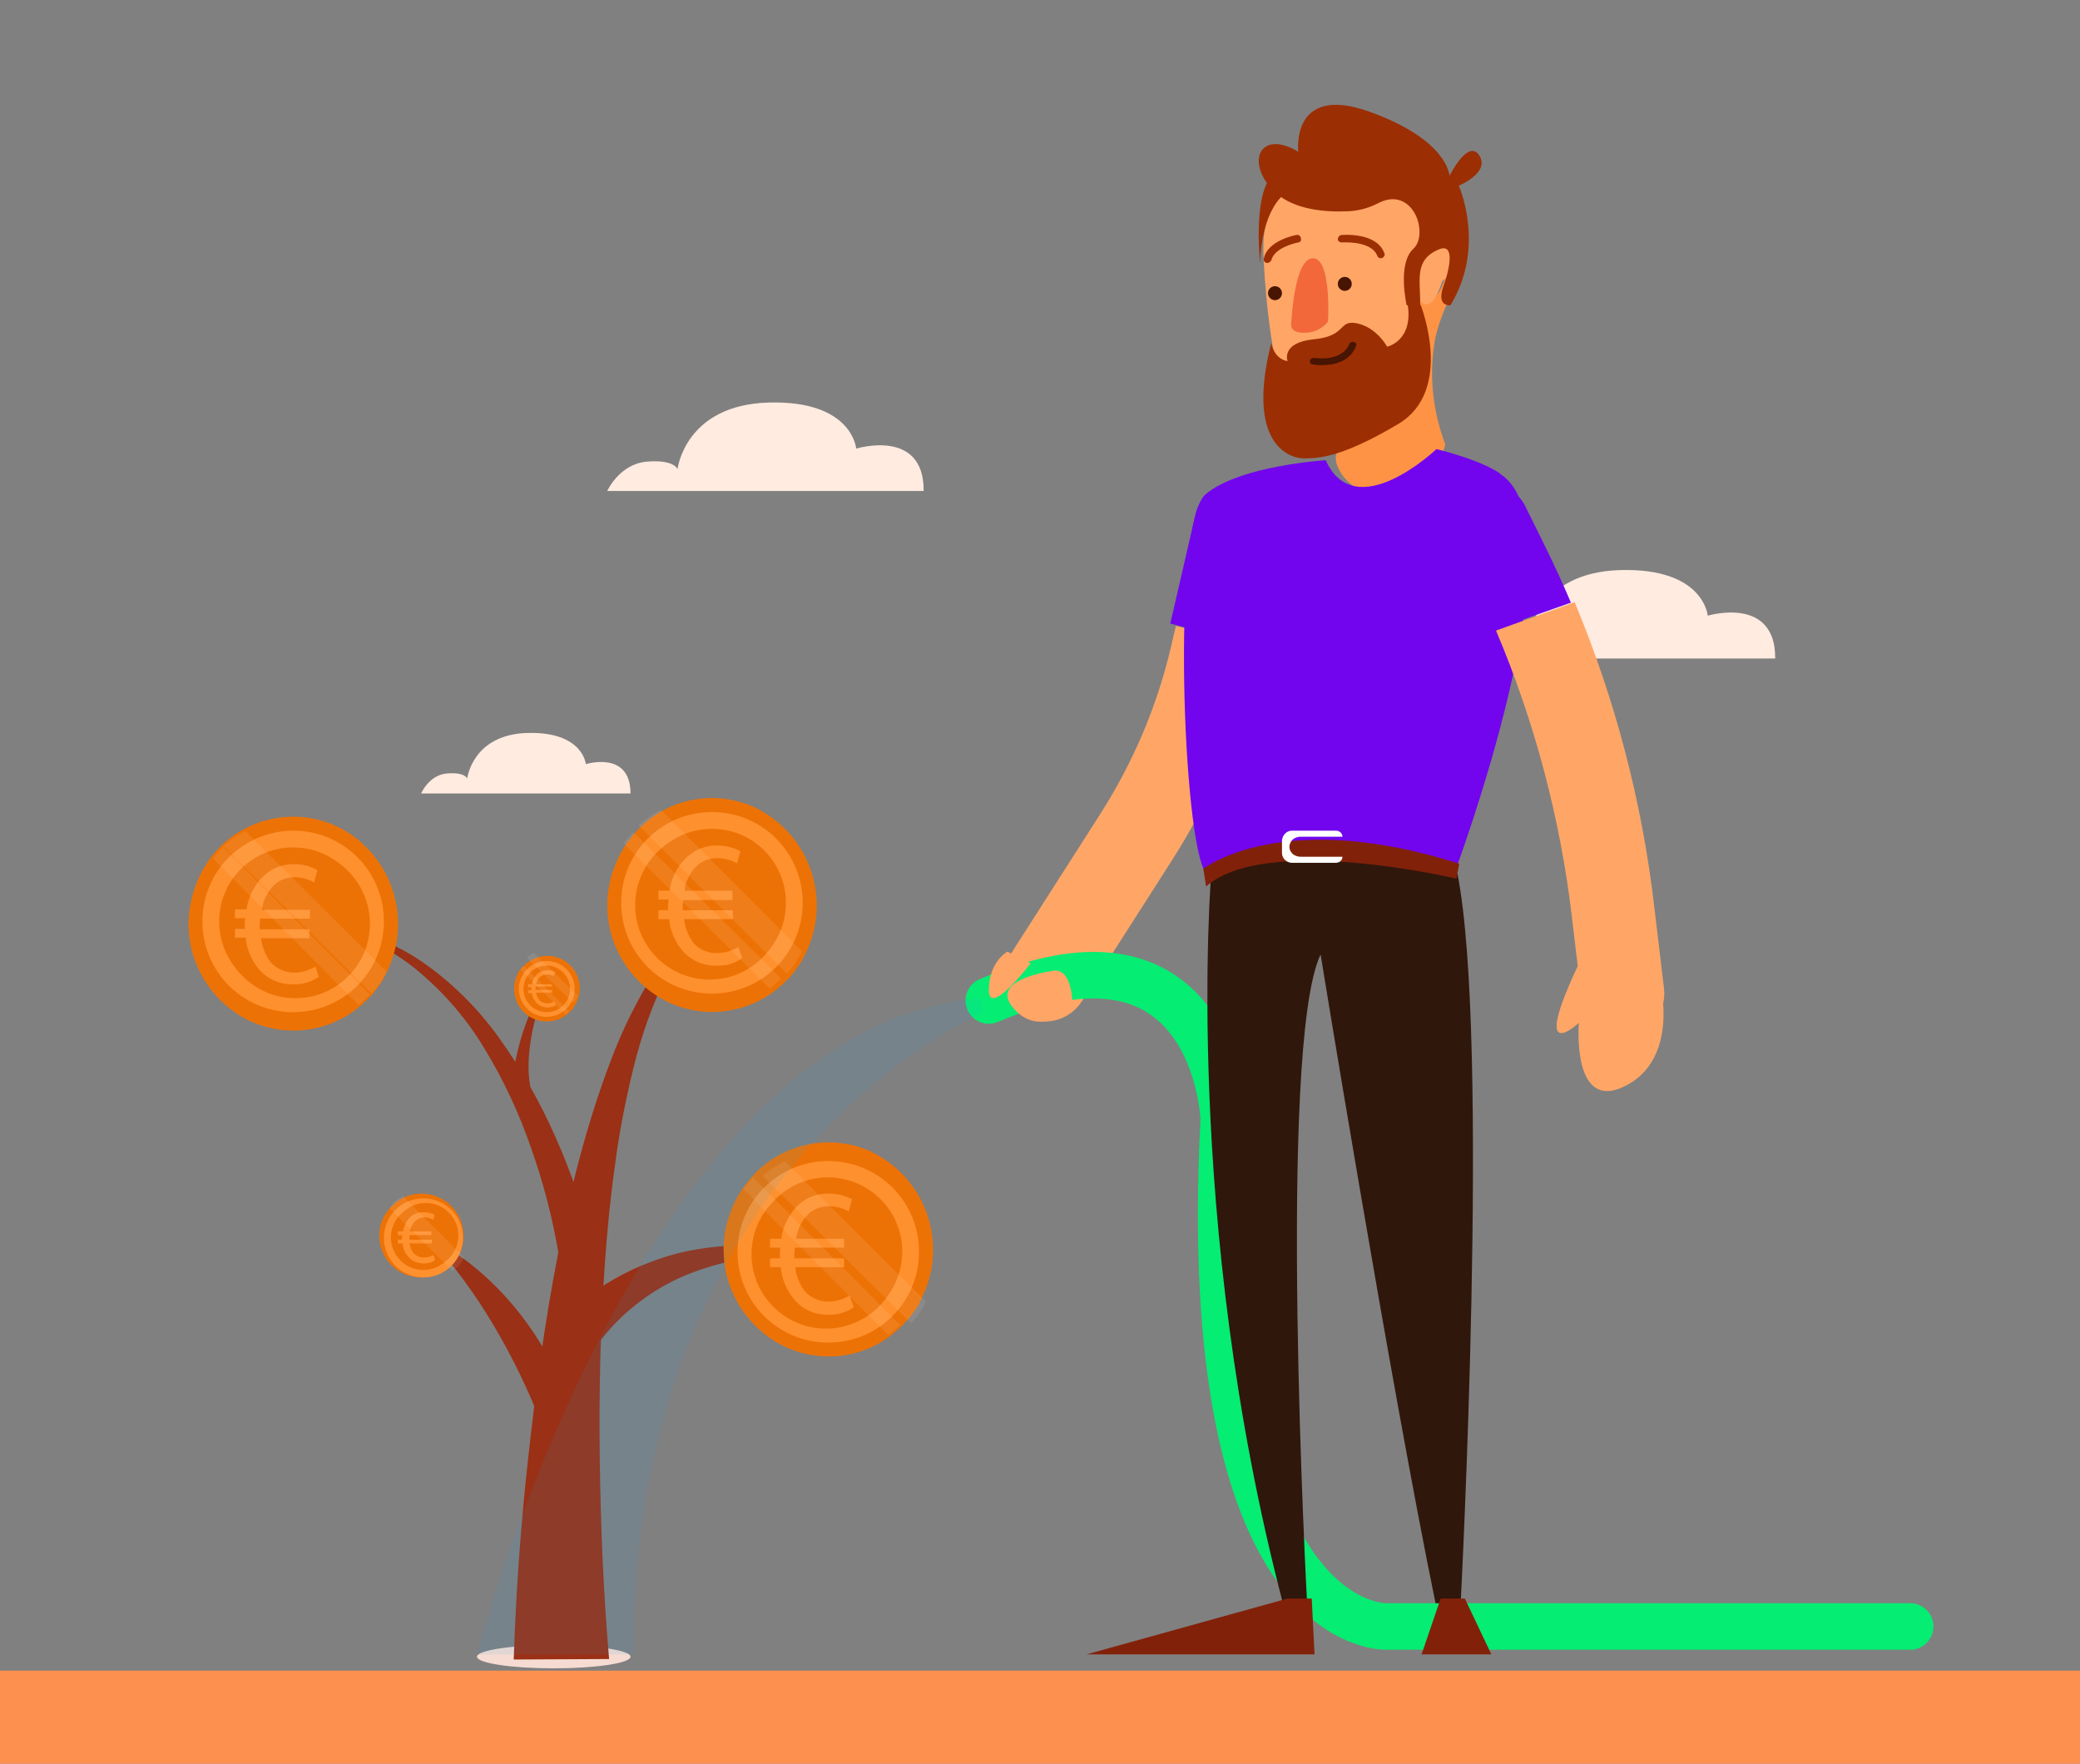 <?xml version="1.0" encoding="UTF-8"?> <!-- Generator: Adobe Illustrator 23.0.2, SVG Export Plug-In . SVG Version: 6.00 Build 0) --> <svg xmlns="http://www.w3.org/2000/svg" xmlns:xlink="http://www.w3.org/1999/xlink" id="Layer_1" x="0px" y="0px" viewBox="0 0 447 379" style="enable-background:new 0 0 447 379;" xml:space="preserve"><rect x="0" y="0" width="447" height="379" fill="#808080" stroke="none"/> <title>pannonia_heroes</title> <g id="V2"> <g id="pnyp-tagdij-v1"> <g id="tagdijbefizetes"> <ellipse id="Oval" style="fill:#F6DBD2;" cx="119" cy="356" rx="16.5" ry="2.5"></ellipse> <path id="Path" style="fill:#9A3015;" d="M130.9,356.5c-1.2-13.9-1.8-28.3-2-42.5s0.1-28.5,1.1-42.7c0.5-7.1,1.2-14.2,2.2-21.2 c0.9-7,2.3-14,4-20.9c1.7-6.9,4.1-13.6,7.2-19.9c3.2-6.2,7.6-12.2,14.1-15.7c-6.8,2.8-12.2,8.4-16.3,14.5 c-4,6.2-7.3,12.8-9.9,19.7c-2.6,6.8-4.8,13.8-6.7,20.9c-1.9,7.1-3.5,14.2-4.8,21.4c-2.8,14.4-4.7,28.8-6.3,43.3 s-2.6,28.3-3.1,43.2L130.9,356.5z"></path> <path id="Path-2" style="fill:#9A3015;" d="M126.2,292.5c0.2-0.4,0.4-0.9,0.7-1.3c0.3-0.5,0.6-1,0.9-1.4c0.6-1,1.3-1.9,2.1-2.8 c1.5-1.9,3.2-3.6,5-5.2c3.7-3.2,7.9-5.9,12.5-7.8c4.7-1.9,9.6-3.2,14.6-3.9c2.5-0.4,5.1-0.4,7.7-0.6c2.6,0,5.2,0.1,7.8,0.1 c-2.6-0.5-5.2-1-7.8-1.4c-2.6-0.2-5.3-0.6-7.9-0.6c-5.4-0.1-10.8,0.4-16.1,1.7c-5.4,1.4-10.6,3.6-15.3,6.5 c-2.4,1.5-4.7,3.2-6.8,5.1c-1,1-2.1,2-3.1,3.1c-0.5,0.5-1,1.1-1.5,1.7c-0.5,0.6-1,1.3-1.5,2L126.2,292.5z"></path> <path id="Path-3" style="fill:#9A3015;" d="M127.4,267.8c-2-8-4.6-15.8-8-23.4c-3.3-7.5-7.3-14.6-12.1-21.3 c-4.7-6.6-10.6-12.4-17.3-16.9c-3.4-2.2-7-4-10.8-5.3c-3.8-1.2-7.7-2-11.7-2.4c3.9,0.6,7.7,1.7,11.3,3.3c3.6,1.6,6.9,3.6,10,6 c6.1,4.9,11.3,10.8,15.3,17.5c4.1,6.7,7.4,13.8,10,21.3c2.6,7.3,4.6,14.9,5.9,22.6v0.1c0.2,1.3,1.1,2.5,2.4,2.9 c1.3,0.5,2.7,0.2,3.7-0.6c1-0.9,1.5-2.2,1.3-3.6C127.5,268,127.4,267.9,127.4,267.8z"></path> <path id="Path-4" style="fill:#ED7205;" d="M40.5,198.5c0,8.6,4.8,16.5,12.4,20.5c7.6,3.9,16.7,3.1,23.5-2 c0.9-0.7,1.7-1.4,2.5-2.2c0.3-0.3,0.7-0.7,1-1c1.3-1.5,2.4-3.1,3.2-4.9c5.3-10.6,1.7-23.6-8.3-30c-8.4-5.3-19.3-4.3-26.7,2.3 c-0.3,0.3-0.7,0.6-1,1c-0.8,0.8-1.5,1.6-2.2,2.6C42.1,188.8,40.6,193.6,40.5,198.5L40.5,198.5z"></path> <path id="Shape" style="fill:#FF902E;" d="M63,178.5c10.8,0,19.5,8.7,19.5,19.5s-8.7,19.5-19.5,19.5c-10.8,0-19.5-8.7-19.5-19.5 c0-5.2,2-10.1,5.7-13.8C52.9,180.6,57.8,178.5,63,178.5z M63,213.9c8.8,0,15.9-7.1,15.9-15.9c0-8.8-7.1-15.9-15.9-15.9 c-8.8,0-15.9,7.1-15.9,15.9S54.2,213.9,63,213.9L63,213.9z"></path> <circle id="Oval-2" style="fill:#ED7205;" cx="63.5" cy="198.5" r="16"></circle> <path id="Path-5" style="fill:#FF902E;" d="M68.5,209.9c-1.6,1.1-3.5,1.7-5.5,1.6c-2.9,0.1-5.7-1.2-7.5-3.4 c-1.5-1.9-2.5-4.2-2.7-6.6h-2.3v-1.9h2.1v-0.6c0-0.6,0-1.2,0.1-1.7h-2.2v-1.9H53c0.3-2.4,1.4-4.7,3-6.5c1.9-2.1,4.5-3.3,7.3-3.2 c1.7,0,3.4,0.4,4.9,1.3l-0.7,2.6c-1.3-0.7-2.7-1.1-4.1-1.1c-1.9,0-3.7,0.7-4.9,2.1c-1.2,1.4-2,3.1-2.2,4.9h10.3v1.9H55.9 c0,0.5-0.1,1.1-0.1,1.6v0.7h10.7v1.9H56.1c0.2,1.8,0.9,3.6,2,5.1c1.3,1.5,3.2,2.3,5.2,2.3c1.6,0,3.1-0.5,4.5-1.3L68.5,209.9z"></path> <g id="Group" style="opacity:0.1;"> <path id="Path-6" style="fill:#FFE9D6;" d="M48,181.8l31.9,31.7c1.3-1.4,2.4-3,3.2-4.7l-30.4-30.2 C51.1,179.4,49.5,180.5,48,181.8L48,181.8z"></path> </g> <g id="Group-2" style="opacity:0.1;"> <path id="Path-7" style="fill:#FFE9D6;" d="M45.8,184.5L77,215.9c0.9-0.7,1.7-1.4,2.5-2.2L47.9,182 C47.1,182.8,46.4,183.6,45.8,184.5z"></path> </g> <path id="Path-8" style="fill:#ED7205;" d="M130.5,194.5c0,8.6,4.8,16.5,12.4,20.5c7.6,3.9,16.7,3.1,23.5-2 c0.9-0.7,1.7-1.4,2.5-2.2c0.3-0.3,0.7-0.7,1-1c1.3-1.5,2.4-3.1,3.2-4.9c5.7-11.5,1-25.4-10.5-31.2c-0.1-0.1-0.2-0.1-0.4-0.2 c-8.1-3.7-17.6-2.2-24.1,3.8c-0.3,0.3-0.7,0.6-1,1c-0.8,0.8-1.5,1.7-2.2,2.6C132.1,184.9,130.5,189.7,130.5,194.5L130.5,194.5z"></path> <path id="Shape-2" style="fill:#FF902E;" d="M153,174.5c10.8,0,19.5,8.7,19.5,19.5s-8.7,19.5-19.5,19.5s-19.5-8.7-19.5-19.5 S142.2,174.5,153,174.5L153,174.5z M153,209.9c8.8,0,15.9-7.1,15.9-15.9c0-8.8-7.1-15.9-15.9-15.9c-8.8,0-15.9,7.1-15.9,15.9v0 C137.1,202.8,144.2,209.9,153,209.9z"></path> <circle id="Oval-3" style="fill:#ED7205;" cx="152.5" cy="194.5" r="16"></circle> <path id="Path-9" style="fill:#FF902E;" d="M159.5,205.9c-1.6,1.1-3.5,1.7-5.5,1.6c-2.9,0.1-5.7-1.2-7.5-3.4 c-1.5-1.9-2.5-4.2-2.7-6.6h-2.3v-1.9h2.1v-0.6c0-0.6,0-1.2,0.1-1.7h-2.2v-1.9h2.4c0.3-2.4,1.4-4.7,3-6.5c1.9-2.1,4.5-3.3,7.3-3.2 c1.7,0,3.4,0.4,4.9,1.2l-0.7,2.6c-1.3-0.7-2.7-1.1-4.2-1.1c-1.9,0-3.7,0.7-4.9,2.1c-1.2,1.4-2,3.1-2.2,4.9h10.3v2h-10.6 c0,0.5-0.1,1.1-0.1,1.6v0.6h10.8v1.9h-10.5c0.2,1.8,0.9,3.6,2,5.1c1.3,1.5,3.2,2.3,5.2,2.2c1.6,0,3.1-0.5,4.5-1.3L159.5,205.9z"></path> <g id="Group-3" style="opacity:0.1;"> <path id="Path-10" style="fill:#FFE9D6;" d="M137.2,177.3l31.9,31.9c1.3-1.4,2.4-3,3.2-4.8L142,174 C140.3,174.9,138.7,176,137.2,177.3L137.2,177.3z"></path> </g> <g id="Group-4" style="opacity:0.1;"> <path id="Path-11" style="fill:#FFE9D6;" d="M134,181.2l31.4,31.2c0.9-0.7,1.7-1.4,2.5-2.1l-31.8-31.5 C135.4,179.5,134.6,180.3,134,181.2L134,181.2z"></path> </g> <path id="Path-12" style="fill:#ED7205;" d="M155.5,268.5c0,8.6,4.8,16.5,12.4,20.5c7.6,3.9,16.7,3.2,23.5-2 c0.9-0.7,1.7-1.4,2.5-2.2c0.3-0.3,0.6-0.7,1-1c1.3-1.5,2.4-3.1,3.2-4.9c5.7-11.5,1-25.5-10.5-31.2c-0.1-0.1-0.2-0.1-0.3-0.2 c-8.1-3.7-17.6-2.2-24.1,3.7c-0.3,0.3-0.7,0.6-1,1c-0.8,0.8-1.5,1.7-2.2,2.6C157.1,258.8,155.5,263.6,155.5,268.5z"></path> <path id="Shape-3" style="fill:#FF902E;" d="M178,249.5c10.8,0,19.5,8.7,19.5,19.5c0,10.8-8.7,19.5-19.5,19.5 s-19.5-8.7-19.5-19.5C158.5,258.2,167.2,249.5,178,249.5L178,249.5z M178,284.9c8.8,0,15.9-7.2,15.9-16c0-8.8-7.2-15.9-16-15.9 s-15.9,7.2-15.9,16c0,4.2,1.7,8.3,4.7,11.2C169.7,283.3,173.8,284.9,178,284.9L178,284.9z"></path> <circle id="Oval-4" style="fill:#ED7205;" cx="177.5" cy="269.5" r="16"></circle> <path id="Path-13" style="fill:#FF902E;" d="M183.5,280.9c-1.6,1.1-3.6,1.7-5.5,1.6c-2.9,0.1-5.7-1.2-7.5-3.5 c-1.5-1.9-2.5-4.2-2.7-6.7h-2.3v-1.9h2.1v-0.6c0-0.6,0-1.2,0.1-1.7h-2.2v-1.9h2.4c0.3-2.4,1.4-4.7,3-6.6c1.9-2.1,4.5-3.2,7.3-3.1 c1.7,0,3.4,0.4,4.9,1.2l-0.7,2.6c-1.3-0.7-2.7-1.1-4.2-1.1c-1.9,0-3.7,0.7-4.9,2.1c-1.2,1.4-2,3.1-2.2,4.9h10.3v1.9h-10.6 c0,0.5-0.1,1.1-0.1,1.6v0.7h10.7v1.9h-10.5c0.2,1.9,0.9,3.6,2,5.1c1.3,1.5,3.2,2.3,5.2,2.3c1.6,0,3.1-0.5,4.5-1.3L183.5,280.9z"></path> <g id="Group-5" style="opacity:0.1;"> <path id="Path-14" style="fill:#FFE9D6;" d="M163.9,252.7l31.9,31.7c1.3-1.4,2.4-3,3.2-4.7l-30.4-30.2 C167,250.4,165.3,251.4,163.9,252.7z"></path> </g> <g id="Group-6" style="opacity:0.1;"> <path id="Path-15" style="fill:#FFE9D6;" d="M159.7,255.5l31.2,31.4c0.9-0.7,1.7-1.4,2.5-2.2L161.8,253 C161.1,253.8,160.4,254.6,159.7,255.5z"></path> </g> <path id="Path-16" style="fill:#9A3015;" d="M114,233.5c0,0-2.2-7.8,3.5-22c0,0-4.8,5.5-7,17.9L114,233.5z"></path> <path id="Path-17" style="fill:#ED7205;" d="M110.5,212.5c0,3.9,3.1,7,7,7c1.5,0,3-0.5,4.2-1.4c0.3-0.2,0.5-0.4,0.8-0.7 c0.1-0.1,0.2-0.2,0.3-0.3c0.4-0.4,0.7-1,1-1.5c0.5-1,0.8-2.1,0.8-3.2c0-3.9-3.1-7-7-7c-1.1,0-2.2,0.3-3.2,0.8 c-0.5,0.3-1,0.6-1.5,1l-0.3,0.3c-0.2,0.2-0.5,0.5-0.7,0.7C110.9,209.5,110.5,211,110.5,212.5L110.5,212.5z"></path> <path id="Shape-4" style="fill:#FF902E;" d="M117.5,206.5c3.3,0,6,2.7,6,6s-2.7,6-6,6s-6-2.7-6-6S114.2,206.5,117.5,206.5z M117.5,217.4c2.7,0,4.9-2.2,4.9-4.9s-2.2-4.9-4.9-4.9c-2.7,0-4.9,2.2-4.9,4.9c0,0,0,0,0,0C112.6,215.2,114.8,217.4,117.5,217.4z "></path> <circle id="Oval-5" style="fill:#ED7205;" cx="117.5" cy="212.5" r="5"></circle> <path id="Path-18" style="fill:#FF902E;" d="M119.5,216c-0.5,0.3-1.2,0.5-1.8,0.5c-0.9,0-1.9-0.4-2.5-1.1c-0.5-0.6-0.8-1.3-0.9-2 h-0.8v-0.6h0.7v-0.7h-0.7v-0.6h0.8c0.1-0.8,0.5-1.5,1-2c0.6-0.7,1.5-1,2.4-1c0.6,0,1.1,0.1,1.6,0.4l-0.3,0.8 c-0.4-0.2-0.9-0.3-1.4-0.3c-0.6,0-1.2,0.2-1.6,0.6c-0.4,0.4-0.7,0.9-0.8,1.5h3.4v0.5h-3.5v0.7h3.6v0.6h-3.5 c0.1,0.6,0.3,1.1,0.7,1.6c0.5,0.5,1.1,0.7,1.7,0.7c0.5,0,1-0.1,1.5-0.4L119.5,216z"></path> <g id="Group-7" style="opacity:0.1;"> <path id="Path-19" style="fill:#FFE9D6;" d="M113.2,205.8l10,9.7c0.4-0.4,0.7-0.9,1-1.5l-9.5-9.3 C114.1,205,113.6,205.4,113.2,205.8L113.2,205.8z"></path> </g> <g id="Group-8" style="opacity:0.1;"> <path id="Path-20" style="fill:#FFE9D6;" d="M111.9,208.4l9.7,9.6c0.3-0.2,0.5-0.4,0.7-0.7l-9.8-9.8 C112.3,207.9,112.1,208.1,111.9,208.4z"></path> </g> <path id="Path-21" style="fill:#9A3015;" d="M118.3,292.6c0,0-8.1-17.8-26.8-27.1c0,0,13.7,12.5,24.5,39.5 S118.3,292.6,118.3,292.6z"></path> <path id="Path-22" style="fill:#ED7205;" d="M81.5,265.5c0,5,4,9,9,9c2.4,0,4.7-0.9,6.4-2.6c0.1-0.1,0.3-0.3,0.4-0.4 c0.5-0.6,0.9-1.2,1.3-1.9c0.7-1.3,1-2.6,1-4.1c0-5-4-9-9-9l0,0c-1.4,0-2.8,0.3-4.1,1c-0.7,0.3-1.3,0.8-1.9,1.3l-0.4,0.4 c-0.3,0.3-0.6,0.6-0.9,1C82.1,261.7,81.5,263.6,81.5,265.5z"></path> <path id="Shape-5" style="fill:#FF902E;" d="M91,257.5c4.7,0,8.5,3.8,8.5,8.5c0,4.7-3.8,8.5-8.5,8.5c-4.7,0-8.5-3.8-8.5-8.5 c0,0,0,0,0,0C82.5,261.3,86.3,257.5,91,257.5z M91,272.9c3.8,0,6.9-3.1,6.9-7c0-3.8-3.1-6.9-7-6.9s-6.9,3.1-6.9,7 c0,1.8,0.8,3.6,2.1,4.9C87.4,272.2,89.2,272.9,91,272.9z"></path> <circle id="Oval-6" style="fill:#ED7205;" cx="91.5" cy="265.5" r="7"></circle> <path id="Path-23" style="fill:#FF902E;" d="M93.5,270.8c-0.7,0.5-1.6,0.7-2.5,0.7c-1.3,0-2.5-0.5-3.3-1.5 c-0.7-0.8-1.1-1.8-1.2-2.8h-1v-0.8h0.9v-1h-0.9v-0.8h1.1c0.2-1,0.6-2,1.3-2.8c0.8-0.9,2-1.4,3.3-1.3c0.8,0,1.5,0.2,2.2,0.5 l-0.3,1.1c-0.6-0.3-1.2-0.5-1.8-0.5c-0.8,0-1.6,0.3-2.2,0.9c-0.5,0.6-0.9,1.3-1,2.1h4.6v0.8h-4.7c0,0.2,0,0.5,0,0.7v0.3h4.8v0.8 H88c0.1,0.8,0.4,1.5,0.9,2.1c0.6,0.6,1.4,1,2.3,0.9c0.7,0,1.4-0.2,2-0.5L93.5,270.8z"></path> <g id="Group-9" style="opacity:0.1;"> <path id="Path-24" style="fill:#FFE9D6;" d="M84.5,258.4l13.8,13.9c0.6-0.6,1-1.3,1.4-2.1L86.6,257 C85.9,257.4,85.2,257.8,84.5,258.4z"></path> </g> <g id="Group-10" style="opacity:0.1;"> <path id="Path-25" style="fill:#FFE9D6;" d="M83.7,259.6l13.5,13.5c0.4-0.3,0.7-0.6,1.1-0.9l-13.7-13.7 C84.3,258.9,84,259.2,83.7,259.6L83.7,259.6z"></path> </g> <path id="Path-26" style="fill:#FFEBE0;" d="M381.5,141.5h-68c0,0,2.6-5.8,8.5-6.3s6.6,1.6,6.6,1.6s1.6-13.8,19.6-14.3 s18.8,9.8,18.8,9.8S381.6,127.9,381.5,141.5z"></path> <path id="Path-27" style="fill:#FFEBE0;" d="M198.5,105.5h-68c0,0,2.6-5.8,8.5-6.3s6.6,1.6,6.6,1.6s1.6-13.8,19.6-14.3 s18.8,9.9,18.8,9.9S198.6,91.9,198.5,105.5z"></path> <path id="Path-28" style="fill:#FFEBE0;" d="M135.5,170.5h-45c0,0,1.7-4,5.6-4.3s4.3,1.1,4.3,1.1s1.1-9.5,13-9.8 s12.5,6.7,12.5,6.7S135.5,161.2,135.5,170.5z"></path> <path id="Path-29" style="fill:#7205ED;" d="M251.5,134l17.3,4.5l5.5-23.9c0.7-3.1-0.3-6.4-2.6-8.6c-2.3-2.2-5.6-3-8.7-2 c-3.1,1-5.4,3.5-6.1,6.6L251.5,134z"></path> <path id="Path-30" style="fill:#FFA666;" d="M219.7,218.1c4.3,2.7,9.9,1.4,12.7-2.8l19.5-30.5c8.2-12.8,14.2-27,17.7-41.9 l0.9-3.9l-17.8-4.5l-1,4.3c-3,12.9-8.2,25.1-15.3,36.2l-19.5,30.5c-2.7,4.2-1.5,9.7,2.7,12.4C219.7,218,219.7,218,219.7,218.1 L219.7,218.1z"></path> <path id="Path-31" style="fill:#FFA666;" d="M234.5,211.2c0,0-2.6,8.2-9.9,7.2s-7.1-9.9-7.1-9.9S232.5,209.5,234.5,211.2z"></path> <path id="Path-32" style="fill:none;stroke:#05ED72;stroke-width:10;stroke-linecap:round;" d="M410.5,349.5H298 c0,0-40.8,2-35-109c0,0-1.6-46.5-50.5-25.5"></path> <path id="Path-33" style="fill:#FFA666;" d="M216.5,204.5c0,0-3.9,2-4,8.2s9-5.7,9-5.7L216.5,204.5z"></path> <path id="Path-34" style="fill:#FFA666;" d="M230.5,216.4c0,0,0.2-8.5-4.2-7.8s-13.7,2.9-8,8.6S230.5,216.4,230.5,216.4z"></path> <path id="Path-35" style="fill:#FF9345;" d="M312.2,63c1-1.7,1.8-3.5,2.3-5.4c-2-0.4-3.8,1.7-3.8,1.7s-2,7.5-4.9,4.1 c-2.3-2.7-1.6,1.5,0,4.1c-8,6.3-20.3,24.6-20.3,24.6c4-0.6,2.8,3,1.9,4.9c-0.4,0.8-0.4,1.7-0.2,2.5c0.7,2.3,2.3,4.2,4.4,5.4 c15.5,6.6,19-9.4,19-9.4c-2.8-7.4-3.6-15.4-2.1-23.1C309.3,69.1,310.5,65.9,312.2,63L312.2,63z"></path> <path id="Path-36" style="fill:#FFA666;" d="M314.4,52.6c0.1,2.1-0.2,4.2-0.7,6.2c-2-0.4-3.8,1.7-3.8,1.7s-2,7.4-4.8,4 s-1,4.3,1.5,5.5c-1,1.4-1.6,3-1.6,4.7l0,0c-0.2,8.8-24.1,27.1-28.7,12.2c-3.8-12.6-4.6-27.9-4.8-32.5v-1.4 c-0.1-11.9,9.5-21.6,21.3-21.7C304.7,31.2,314.4,40.7,314.4,52.6L314.4,52.6z"></path> <path id="Path-37" style="fill:#9C2E03;" d="M296.3,43.6c-2.1,1.1-4.3,1.7-6.6,1.8c-4.6,0.2-11.5-0.2-15.7-4.1 c-6.5-6.2-3.4-13.7,5-8.7c0,0-1.7-14.7,15.3-8.6s17.2,13.8,17.2,13.8s4-8.1,6.4-4.4s-4.4,6.5-4.4,6.5s5.9,13.1-1.8,25.7 c0,0-3.1,0.4-1.5-4.1s2.3-9.3-1-7.9c-5.4,2.3-3.9,6.5-4,12h-2.9c0,0-2.1-9,1.5-12.2C307.1,50.2,303.7,39.9,296.3,43.6z"></path> <path id="Path-38" style="fill:#9C2E03;" d="M275.7,42c0,0-4.5,3.3-4.9,14.5c0,0-1.9-17.4,3.9-19.6S275.7,42,275.7,42z"></path> <path id="Path-39" style="fill:#F2683A;" d="M285.4,69.1c-1.2,1.5-3,2.4-4.9,2.4c-3.3,0.1-3.1-1.6-3-2.3 c0.1-0.8,0.7-13.8,4.7-13.7S285.4,69.1,285.4,69.1z"></path> <path id="Path-40" style="fill:#9C2E03;" d="M296.8,55.5c-0.4,0-0.7-0.2-0.8-0.5c-1.1-2.9-5.9-3-7.7-2.9c-0.4,0-0.8-0.3-0.8-0.7 c0,0,0,0,0,0c0-0.4,0.3-0.8,0.7-0.9c0.3,0,7.6-0.7,9.3,3.9c0.1,0.2,0.1,0.4,0,0.6c-0.1,0.2-0.2,0.3-0.4,0.4 C296.9,55.5,296.8,55.5,296.8,55.5L296.8,55.5z"></path> <path id="Path-41" style="fill:#9C2E03;" d="M272.4,56.5c-0.1,0-0.2,0-0.2,0c-0.4-0.1-0.7-0.4-0.6-0.9c0,0,0,0,0,0 c0.7-3.9,6.8-5.1,7-5.1c0.3-0.1,0.6,0,0.8,0.3c0.2,0.2,0.2,0.5,0.2,0.8c-0.1,0.3-0.3,0.5-0.6,0.5c-0.1,0-5.2,1-5.8,3.9 C273,56.2,272.7,56.5,272.4,56.5L272.4,56.5z"></path> <path id="Path-42" style="fill:#9C2E03;" d="M305.3,65.5c0,0,7.3,18.4-4.8,25.6s-17.1,7.4-20.3,7.4s-12.5-3.2-7-24.8 c0,0,0.5,3.4,3.5,3.9c0,0-1.5-4,5.7-4.7s5.1-4.3,9.3-3.4s6.4,5,6.4,5s5.7-1.2,4.4-9.2L305.3,65.5z"></path> <path id="Path-43" style="fill:#471501;" d="M285.3,78.4c-1.1,0.1-2.2,0.1-3.2-0.1c-0.4,0-0.7-0.4-0.6-0.8c0,0,0,0,0,0 c0.1-0.4,0.5-0.6,0.9-0.6c0.2,0,5.9,1,7.6-3c0.2-0.4,0.6-0.5,1-0.4c0.4,0.1,0.6,0.5,0.4,0.8c0,0,0,0,0,0.1 C290.3,77.2,287.7,78.2,285.3,78.4z"></path> <circle id="Oval-7" style="fill:#471501;" cx="289" cy="61" r="1.5"></circle> <circle id="Oval-8" style="fill:#471501;" cx="274" cy="63" r="1.5"></circle> <path id="Path-44" style="fill:#7205ED;" d="M308.7,96.5c0,0-17.4,16.6-23.8,2.4c0,0-18.4,1.1-25.8,7.3s-4.9,74.7,0,81.3 c0,0,18-6.6,53.5,0c0,0,27.7-73.9,9.9-85.6C322.6,101.9,319.6,99.3,308.7,96.5z"></path> <path id="Path-45" style="fill:#30170B;" d="M260.3,187.7c0,0-6.2,74.3,15.4,156.8h5.2c0,0-6.5-119.5,2.9-139.4 c0,0,14.9,91.6,24.7,139.4h5.4c0,0,6.4-121.1-0.7-156.8C313.1,187.7,275.9,178.2,260.3,187.7z"></path> <polygon id="Path-46" style="fill:#82210A;" points="276.7,343.5 233.5,355.5 282.5,355.5 281.9,343.5 "></polygon> <polygon id="Path-47" style="fill:#82210A;" points="320.5,355.5 314.8,343.5 309.6,343.5 305.5,355.5 "></polygon> <path id="Path-48" style="fill:#82210A;" d="M313,188.8c0,0-41.1-9.7-53.8,1.7l-0.6-3.8c0,0,16.7-13.3,55-1.1L313,188.8z"></path> <path id="Path-49" style="fill:#FFFFFF;" d="M277.1,181.9v0.1c0,0.6,0.3,1.1,0.7,1.5c0.5,0.4,1.1,0.6,1.7,0.6h9 c0,0.8-0.7,1.3-1.4,1.3c0,0,0,0,0,0h-9.3c-1.2,0.1-2.3-0.9-2.3-2.1v-2.7c0.1-1.2,1.1-2.2,2.3-2.1h9.3c0.8,0,1.4,0.6,1.4,1.3 c0,0,0,0,0,0h-9c-0.6,0-1.2,0.2-1.7,0.6C277.4,180.8,277.1,181.4,277.1,181.9z"></path> <path id="Path-50" style="fill:#7205ED;" d="M311.4,116.3l4.6,9.3c1.6,3.3,3.1,6.6,4.6,9.9l17-6c-1.7-4-3.5-7.9-5.4-11.8 l-4.6-9.3c-2.4-4.3-7.9-5.9-12.2-3.5C311.3,107.1,309.6,112,311.4,116.3L311.4,116.3z"></path> <path id="Path-51" style="fill:#FFA666;" d="M321.5,135.5c8.3,19.6,13.8,40.3,16.3,61.5l2.1,17.6c0.5,4.5,4.3,7.9,8.8,7.9 c0.4,0,0.7,0,1.1-0.1c4.9-0.6,8.4-5.1,7.8-10l-2.1-17.6c-2.6-22.5-8.4-44.5-17.1-65.4L321.5,135.5z"></path> <path id="Path-52" style="opacity:0.1;fill:#25A0EB;enable-background:new ;" d="M211.5,217.5c0,0-75.4,31.3-75.4,138h-33.6 c0,0,34.9-135.1,108-141L211.5,217.5z"></path> <path id="Path-53" style="fill:#FFA666;" d="M356.9,212c0,0,3.8,15.7-7.7,21.4s-9.9-13.6-9.9-13.6s-10.2,9.5-0.8-11 S356.9,212,356.9,212z"></path> </g> </g> </g> <rect x="-833" y="359" style="fill:#FE904F;" width="1280" height="20"></rect> </svg> 